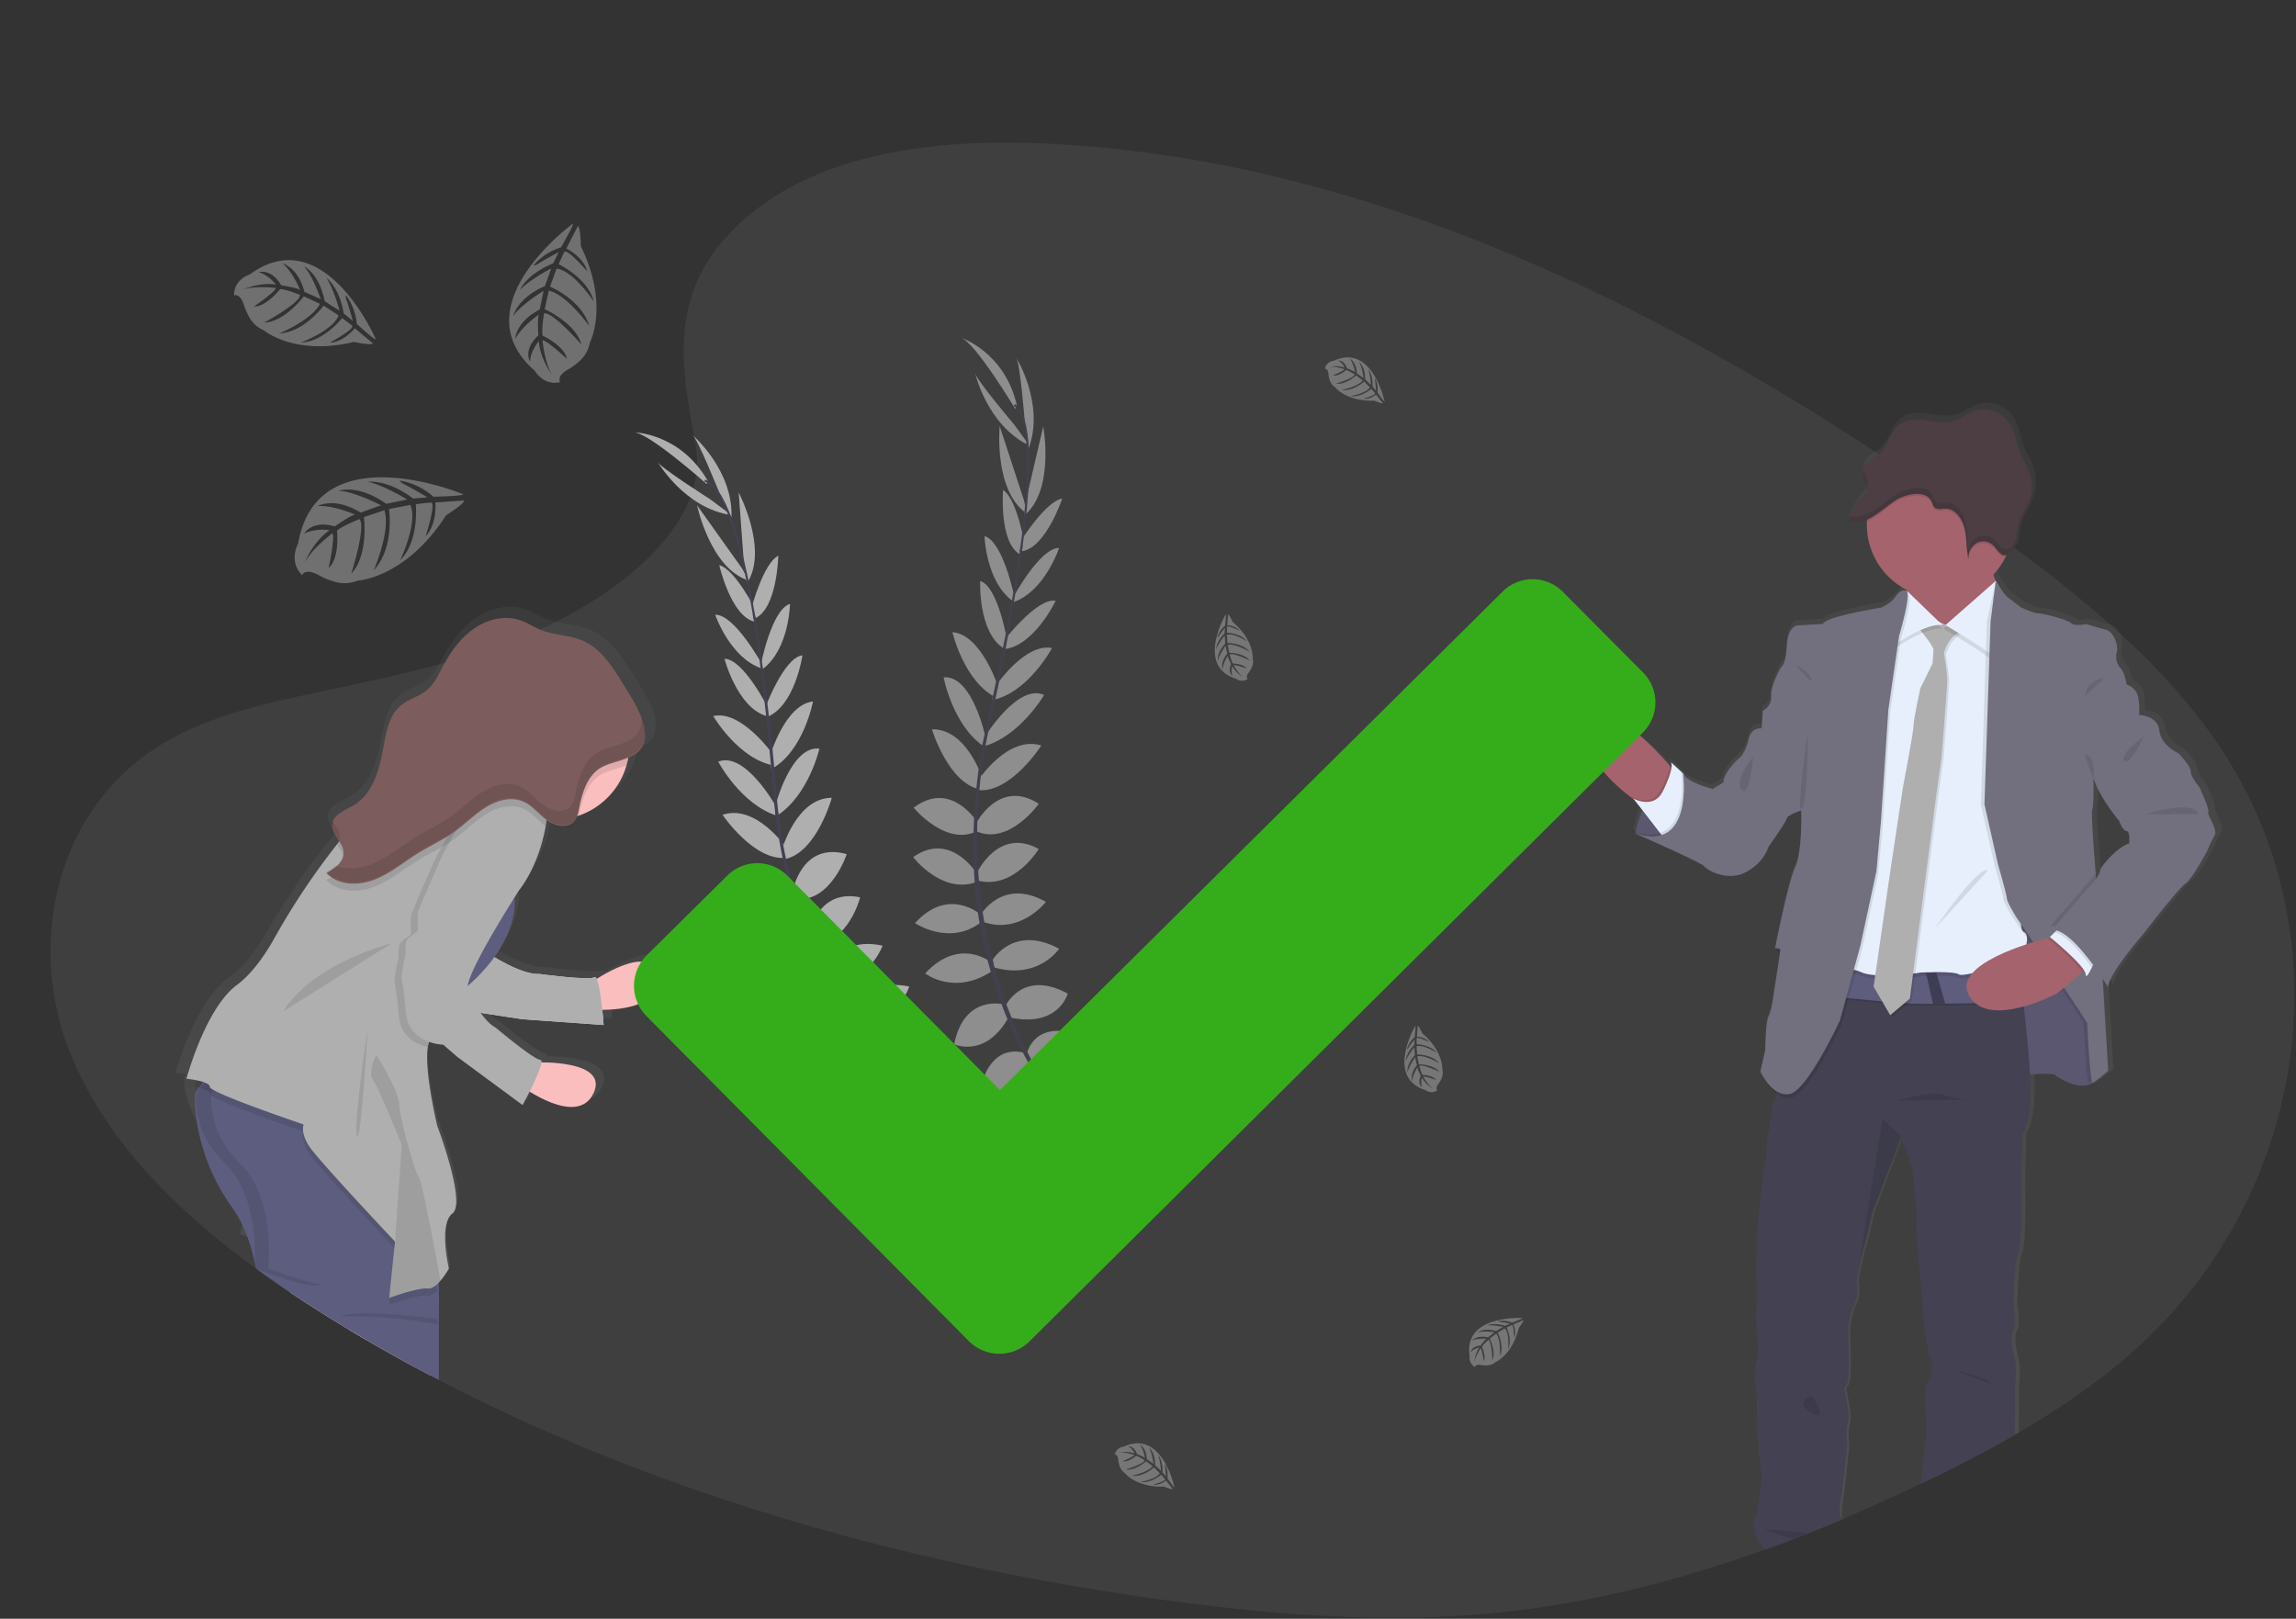<svg viewBox="0 0 668 471" xmlns="http://www.w3.org/2000/svg"><rect x="0" y="0" width="668" height="471" fill="#333333" stroke="none"/><defs><linearGradient x1="50.01%" y1="100.01%" x2="50.01%" y2="-.01%" id="a"><stop stop-color="gray" stop-opacity=".25" offset="0%"/><stop stop-color="gray" stop-opacity=".12" offset="54%"/><stop stop-color="gray" stop-opacity=".1" offset="100%"/></linearGradient><linearGradient x1="50%" y1="100.02%" x2="50%" y2="0%" id="b"><stop stop-color="gray" stop-opacity=".25" offset="0%"/><stop stop-color="gray" stop-opacity=".12" offset="54%"/><stop stop-color="gray" stop-opacity=".1" offset="100%"/></linearGradient></defs><g transform="translate(14 39)" fill="none"><path d="M606.07 354.7a164.43 164.43 0 01-6.25 5.22l-1.09.86a219.41 219.41 0 01-23.86 16.12l-1.55.9a395.25 395.25 0 01-27.9 14.62l-.09.06-.69.32a546.91 546.91 0 01-22.34 10.1l-.18.07a580.8 580.8 0 01-10.23 4.2 377.17 377.17 0 01-12.11 4.58l-.33.12-.57.2-.7.26a392.35 392.35 0 01-21.09 6.86l-.12.04a356.52 356.52 0 01-15 4.01l-.68.18a302.13 302.13 0 01-22.44 4.54l-1.73.28a288.9 288.9 0 01-16.68 2.12c-31.46 3.04-63.3.57-94.57-3.67-63.14-8.56-125.45-24.63-182.28-49.8a530.3 530.3 0 01-32.08-15.51 463.53 463.53 0 01-24.15-13.6 474.88 474.88 0 01-15.01-9.43l-1.33-.88-.5-.35-2.16-1.45c-26.7-18.18-50.5-40.21-61.75-67.79-13-31.81-4.68-72.15 27.51-90.96 11.07-6.48 23.93-10 36.93-12.9l1.32-.3 6.59-1.4c7.66-1.63 15.36-3.24 23-5.05 3.97-.93 7.9-1.92 11.82-2.98l1.6-.44a191.45 191.45 0 0027.61-9.73h.06a86.71 86.71 0 004.64-2.2c9.66-4.8 19.89-11.47 27.75-19.42a72.99 72.99 0 003.2-3.46c5.51-6.43 9.33-13.57 10.05-21.15.25-2.55.13-5.11-.34-7.63-.89-4.77-1.75-9.43-2.39-13.98-1.18-8.55-1.59-16.73.06-24.6 1.68-8.04 5.48-15.77 12.73-23.27a68.07 68.07 0 013.54-3.41 74.57 74.57 0 0119.67-12.43l2.67-1.14c19.93-8.07 43.87-9.75 66.24-8.64a361.27 361.27 0 0166.9 9.78 430.13 430.13 0 0151.13 15.8c43.39 16.33 84.34 39 122.6 64a648.23 648.23 0 015.9 3.87c3.05 2.04 6.08 4.08 9.08 6.13l2.03 1.38c1 .68 2 1.36 2.98 2.05l3.05 2.1.4.3 2.6 1.8c1.5 1.04 2.99 2.09 4.48 3.15l3.2 2.27 2 1.43 3.41 2.49.76.57c.16.11.32.22.47.35l.1.06a382.14 382.14 0 0126.7 21.26l1.09.96.11.1c.92.82 1.84 1.65 2.74 2.49 11.04 10.04 20.92 20.84 29 32.77 37.1 55.11 26.09 131.42-25.53 176.8z" fill="#AFAFAF" opacity=".1"/><path d="M630.39 196.05c.36-1-2.35-6.48-2.35-6.75 0-.28-2.84-3.33-2.84-5.04 0-1.72-3.71-5.4-3.71-5.4s-5-2.07-5.54-6.57-5.77-4.59-5.97-4.6c0 0 0-.4.03-1.03 0-1.4-.04-3.9-.67-5.26a5.34 5.34 0 00-3.08-2.62s-.57-3.5-1.63-4.58a5.17 5.17 0 01-1.26-4.87c.3-.95.04-2.72-.71-4.2-.57-1.17-1.5-2.18-2.65-2.46h-.1a80.3 80.3 0 01-5.51-1.6l-.74.13-.36-.12c-.63.11-1.26.2-1.9.24-.55.01-1.1-.17-1.54-.51-.9-1-8.24-2.88-9.6-2.88-1.36 0-5.26-1.8-5.26-1.8l-3.9-2.97c-1.08-.83-3.1-4.2-3.4-4.7l-.05-.07c-.28-.64-.52-1.3-.71-1.98l-.1-.39c.78-.83 1.5-1.72 2.15-2.66v-.03a18.7 18.7 0 001.19-1.94l.27-.53c.2 0 .38-.04.57-.1l.24-.09c.23-.1.44-.23.63-.39l.18-.16a4.44 4.44 0 001.3-2.32c0-.06.03-.14.05-.2l.08-.41.04-.23c0-.14.04-.27.07-.4.02-.14 0-.16 0-.24 0-.16.04-.34.06-.5.08-.65.15-1.28.28-1.9v-.04c.3-1.2.75-2.36 1.34-3.45.57-1.1 1.2-2.18 1.7-3.3a16.4 16.4 0 00.79-2.09c0-.1.05-.22.08-.33a7.98 7.98 0 00.25-1.17 13.95 13.95 0 00-.78-7.46c-.68-1.7-1.71-3.21-2.39-4.9-1.04-2.56-1.31-5.46-2.58-7.9-2.13-4.1-7.16-6.14-11.29-4.6-1.96.73-3.67 2.16-5.68 2.8-2.67.86-5.54.2-8.31-.18-2.77-.39-5.84-.41-8.07 1.4-2.56 2.08-3.26 6-5.68 8.28-.58.53-1.22 1-1.89 1.42-.49.34-.98.67-1.44 1.05a5.38 5.38 0 00-1.8 2.7c0 .08-.03.17-.04.26v.67c0 .15.04.3.07.45v.13c0 .04.07.25.12.37v.08c.04.14.1.27.16.4 0 .07.05.14.08.21l.08.17c.35.66.63 1.36.84 2.09.11.46.08.94-.08 1.38-.1.22-.21.43-.37.61-.2.25-.4.48-.63.7a18.82 18.82 0 00-4.39 7.4l.12.04.12.02c.22.07.45.12.68.15l.45.05a7.04 7.04 0 002.15-.22l.1-.03h.05c.51-.13 1-.3 1.49-.51l.35-.16v2.12a21.38 21.38 0 0011.85 17.9l.08.57.06.5-.25-.24c-.21-.1-.44-.14-.67-.14-.38 0-.75.1-1.08.28a4 4 0 00-1.42 1.38c-1.53 2.35-4.44 3.41-4.44 3.41s-16.47 2.6-17.12 4.77l-7.7.45s-2.72.36-2.99 6.03v.13c-.04.68-.1 1.28-.15 1.82v.08c-.48 3.78-1.56 4.18-1.56 4.18s-3.18 5.58-2.9 8.46v.07c.03.39.01.78-.08 1.16a5.11 5.11 0 01-2.37 3.06l-.36 5.12s-2.99-.45-3.8 3.06c-.82 3.51-2.28 5.11-2.28 5.11s-4.98 4.15-5.25 7.65l-3.09 1.9s-7.15-1.63-8.78-4.5l-.5-.48-.05-.07v.04c-1.07-1.01-3.34-3.13-3-2.64.22.45.27.96.16 1.45l-.54-.57-1.42-1.59s-2.04-1.9-4.91-4.19a87.94 87.94 0 00-2.07-1.6c-3.67-2.72-8.09-5.48-11.36-5.9-.07-.13-.35-1.16-.99-1.16-.27.02-.52.15-.7.35a9.46 9.46 0 00-.06 13.86l.74.7 2.3 2.15 7.79 7.27c.1.07.19.15.28.2l.46.58.36.46.62.79.9 1.13-.15.35c-.33.82-.62 1.61-.86 2.34v.08l-.16.52c0 .06-.04.12-.06.18l-.15.5-.08.29-.06.17c-.26.9-.41 1.6-.5 1.99l-.6-.19.57.26v.1l-.04.17c.18.09.37.17.57.25l.13.05 2.23.99c.45.2.93.4 1.46.65l1.43.63c5.81 2.59 13.97 6.3 14.55 7.05.9 1.18 6.88 4.6 12.32 1.7 5.44-2.88 6.6-7.29 6.6-7.29s5.27-7.28 5.45-8.36c.14-.83 2.57-1.77 3.7-2.16l.1-.03.45-.15v1.37c0 2.54-.03 8.05-.83 12.05v.04a13.1 13.1 0 01-.9 3c-2.08 4.42-5.97 23.95-5.97 23.95h.09c.22-.04.45-.05.68-.03l-.17.84-.06.29h.07a2.61 2.61 0 01.88-.01c0 .11-.03.25-.06.4v.15l-.04.27c-.47 3.25-1.84 11.7-1.84 11.7s-.57 4.69-1.45 6.3c-.38.7-.61 2.6-.76 4.55 0 .28-.04.57-.06.86-.15 2.41-.18 4.67-.18 4.67l-.04.15-1.33 6.05.07.17c.1.18.25.5.48.88l.06.15c.8 1.63 1.87 3.13 3.15 4.43.3.3.62.56.95.8 0 .08-.02.15-.03.2l-.06.33a9.2 9.2 0 01-.64 2.27 7.6 7.6 0 00-.65 2.48 11.4 11.4 0 00-.06 1.84l-.07.33a91.56 91.56 0 00-1.26 7.3c-.04.42-.04.85 0 1.27.04.71 0 1.42-.11 2.12 0 .2-.05.42-.07.63-.31 2-.82 4.1-.82 4.1l-1.63 15.65v.93c0 .11 0 .25-.03.4 0 .37-.06.81-.1 1.32 0 .18 0 .37-.03.57 0 .17 0 .35-.04.54v.3c0 .1 0 .3-.02.44-.03.16 0 .3 0 .44v.4c-.06.83-.11 1.74-.15 2.65v.88c0 .29 0 .57-.04.87v5.79c.01.6.06 1.2.13 1.8.07.45.11.91.14 1.39v3.53c-.15 1.96-.41 3.54-.45 3.8v.53c0 .14.03.32.05.52v.28c0 .1 0 .22.03.33.04.12 0 .11 0 .17 0 .2.04.42.06.64l.07.7.03.45c0 .21.05.44.06.66v.23c0 .15.04.3.05.46l.05.7c0 .15.03.31.05.46v.24l.07.92c0 .16 0 .3.03.46 0 .24.03.48.05.7.03.24 0 .53.04.77s.03.48.04.7a9.6 9.6 0 010 1.92c-.15.65-.63 2.46-.9 4.43 0 .17-.05.35-.07.53v.32l-.03.42c0 .34-.04.7-.04 1.03-.03.76.06 1.53.25 2.27a10.76 10.76 0 01.32 1.75c0 .18.04.37.05.57l.04.56c0 .4.04.81.05 1.23v.82a86.5 86.5 0 01-.1 5.35v.14s.56 10.09 1.17 13.32a13.79 13.79 0 01.2 1.8c.08 1.87-.04 3.74-.38 5.59 0 0-.64 6.92-.9 6.92-.13 0-.72 1.07-.82 2.69v.04c-.07 1.8.48 4.28 2.99 6.73l.27.26.33-.12a377.16 377.16 0 0012.11-4.58c3.44-1.36 6.85-2.76 10.22-4.2a.65.65 0 01-.32-.4c-.52-1.4.26-5.68.41-6.34.16-.66 1.64-14.68 1.64-14.68s-.57-4.4.18-6.29c.75-1.88-.91-9.18-.91-9.18s-.57-.9.45-1.98.64-10.71.64-10.71-.1-4.86-.1-6.13c0-1.26 1.1-5.85 2.09-7.38.99-1.54.37-6.3.37-6.3l.05-.37c0-.14.05-.3.08-.5l.09-.49a66.78 66.78 0 011.76-7.81 140.6 140.6 0 002.54-10.44l7.92-21.25.26-.66.1-.26s3.89 7.2 3.89 13.86c0 0 1 8 .73 10.17-.26 2.16.82 12.33.82 12.33s1.17 14.58 1.17 15.2c0 .63 1.45 11.85 2.36 13.56.9 1.7-.91 6.93-1.45 7.47-.54.54.18 13.77.18 13.77s-1.37 10.44-1.63 12.6l-.22 1.7a397.97 397.97 0 0027.9-14.62l.06-12.92s.63-6.03-.1-8.46c-.72-2.44-1.44-7.1-.44-8.37 1-1.26.09-7.1.09-7.1s0-12.34 1.36-15.4c1.35-3.05.9-22.4.9-22.4l.36-12.7s2.9-2.73 2.28-16.92v-.48c3.15-.2 6.72-.32 7.26.13.86.69 5.72 3.84 9.49 3.05a4.62 4.62 0 001.74-.72c.81-.36 4.54-3.5 4.54-3.5l-1.44-24.29-.16-2.7c.28.42.51.79.72 1.14.57.86.88 1.4.88 1.4 0-3.79 10.7-16.02 10.7-16.02s9.96-12.87 12.13-14.4c2.17-1.54 6.44-9.64 6.44-9.64a39.25 39.25 0 012.18-4.5c.96-1.63-2.32-5.96-1.95-6.94zm-31.9 17.27c-.2.9-.6 1.73-1.2 2.43l-.14-1.67v-.14c-.63-7.92-1.32-17.5-1-18.44.25-.75.34-2.74.37-4.65.04-2.17 0-4.25 0-4.25l.1-.14c1.83 5.68 7.5 12.3 7.5 12.3s1 2.89 2.18 2.98c1.18.09.72 3.78.72 3.78-.54.08-1.07.28-1.54.56-.56.33-1.1.69-1.6 1.09-2.6 1.98-5.33 5.23-5.39 6.15z" fill="url(#a)"/><path d="M461.76 203.47s3.3-17.33 13.92-17.42l7.78 15.98-5.23 3.55s-11.22.36-16.47-2.11z" fill="#65617D"/><path d="M483.43 202.01l-5.2 3.57s-7.92.25-13.58-1.13c-1-.23-1.96-.56-2.9-.98 0 0 0-.1.06-.28a39.44 39.44 0 013.1-8.81c1.57-3 3.75-5.94 6.75-7.4 1.1-.53 2.3-.85 3.54-.92h.47l.17.36 2.63 5.4 4.96 10.2z" fill="#000" opacity=".1"/><path d="M571.66 274s11.16-1.07 12.14-.27c.99.8 7.33 4.92 11.08 2.33 3.75-2.6 1.25-11.61 1.25-11.97l-.36-13.13-6.7-9.02-8.4-15.81-17.13-1.7.44 25.1-.09 12.86 7.77 11.61z" fill="#65617D"/><path d="M571.66 274s11.16-1.07 12.14-.27c.99.8 7.33 4.92 11.08 2.33 3.75-2.6 1.25-11.61 1.25-11.97l-.36-13.13-6.7-9.02-8.4-15.81-17.13-1.7.44 25.1-.09 12.86 7.77 11.61z" fill="#000" opacity=".1"/><path d="M473.43 185.58s-.88 10.9-7.7 11.07c0 0-1.92-1.14-4.5-3.1-5.97-4.46-15.43-13.04-12.82-21.02 3.75-11.43 21.97 9.66 21.97 9.66l1.4 1.57 1.65 1.82z" fill="#A5636D"/><path d="M473.43 185.58s-.88 10.9-7.7 11.07c0 0-1.92-1.14-4.5-3.1l-.58-.74c1.16.6 2.43.94 3.73 1 1.7.04 3.62-.57 4.85-3.06.71-1.4 1.34-2.85 1.88-4.32.32-.87.55-1.77.68-2.69l1.64 1.84z" fill="#000" opacity=".1"/><path d="M470.48 205.32l-1.53-1.97-5.1-6.62-2.66-3.38c1.15.6 2.42.95 3.71 1 1.7.04 3.63-.57 4.86-3.06.72-1.4 1.34-2.85 1.88-4.32.85-2.41.83-3.65.53-4.07-.3-.42 1.9 1.62 2.95 2.62l.04.04.5.46.18.37 2.58 5.17v.22c.24 1.64 1.11 12.06-7.94 13.54z" fill="#E7EFFD"/><path d="M522.32 402.89a2.6 2.6 0 00-.53-.35h-.05c-1.07-.45-.09-6 .1-6.7.17-.72 1.6-14.54 1.6-14.54s-.54-4.37.18-6.25-.9-9.1-.9-9.1-.53-.88.45-1.96c.98-1.07.63-10.63.63-10.63s-.09-4.82-.09-6.07c0-1.26 1.07-5.8 2.05-7.33.98-1.52.36-6.25.36-6.25l.05-.36.08-.5.09-.48c0-.11.04-.23.06-.36l.17-.93.12-.64a102.57 102.57 0 01.82-3.78l.14-.52c.13-.53.27-1.03.42-1.52 1.14-3.75 2.5-10.36 2.5-10.36l8.3-21.8.1-.27.27.51c.86 1.74 3.57 7.68 3.57 13.24 0 0 .99 7.96.71 10.1-.27 2.13.81 12.23.81 12.23s1.14 14.47 1.14 15.1c0 .62 1.43 11.79 2.32 13.48.9 1.7-.9 6.88-1.43 7.39-.54.5.18 13.67.18 13.67l-1.61 12.5-.3 2.42.7-.33.1-.05a396.59 396.59 0 0026.75-13.98l.08-13.7s.62-5.98-.09-8.4c-.71-2.4-1.43-7.05-.45-8.3.97-1.26.1-7.05.1-7.05s0-12.24 1.33-15.28c1.33-3.03.9-22.24.9-22.24l.35-12.59s2.91-2.78 2.22-17.28c-.07-1.54-.18-3.22-.34-5.05a953.06 953.06 0 00-1.57-15.8l-.15-1.4c-.1-.98-.2-1.91-.31-2.8l-.1-.77-.4-3.52-.15-1.23c-.08-.57-.15-1.14-.2-1.66 0-.13-.04-.25-.06-.38 0-.23-.05-.44-.08-.65l-.47-3.59h-.08l-8.98.08-19.6.19h-.58l-10.22.1h-.63l-4.9.05h-.84l-10.22.1h-.62l-4.2 17.3-8.57 19.65s-.13 2.16-.43 4.26v.12c0 .08 0 .14-.04.2-.03.07-.03.22-.05.33-.12.95-.36 1.88-.72 2.77a6.94 6.94 0 00-.57 1.96 11.5 11.5 0 00-.13 2.18v.12s-.68 3.1-1.08 5.73c-.07.5-.14 1-.18 1.45-.08.55-.1 1.1-.08 1.67a9.7 9.7 0 01-.06 1.7c0 .2-.05.41-.08.62-.27 2.1-.84 4.44-.84 4.44l-1.61 15.54v.7c0 .12 0 .26-.03.4 0 .38-.06.82-.1 1.33l-.03.56c0 .18 0 .36-.04.54v.3c0 .1 0 .3-.03.45-.03.15 0 .29 0 .43v.4l-.14 2.66v.87c0 .3 0 .57-.04.88v5.83c0 .63.05 1.27.14 1.9.05.41.1.85.13 1.29v3.53c-.14 1.96-.41 3.54-.45 3.8v.53c0 .14.03.32.05.52v.28c0 .1 0 .22.03.33.04.12 0 .11 0 .17 0 .2.04.42.06.64l.07.7.03.45c0 .21.05.44.07.66v.23c0 .15.03.3.04.46l.05.7c0 .15.04.31.05.46v.24l.07.92c0 .16 0 .3.03.46 0 .24.03.48.06.7.02.24 0 .53.04.77s.03.48.03.7c.06.61.06 1.24 0 1.86a43.54 43.54 0 00-.89 4.49c0 .17-.05.35-.06.53-.02.18 0 .2 0 .32l-.04.42c0 .34-.04.7-.04 1.03-.01.72.07 1.44.26 2.14a17.65 17.65 0 01.4 3.02c.03.39.04.8.06 1.22v.83c.03 2.7-.12 5.27-.12 5.27v.12c.06 1.13.57 10.1 1.14 13.1a13.64 13.64 0 01.23 2.11c.04 1.75-.1 3.5-.4 5.22 0 0-.84 6.94-1.1 6.94-.14 0-.82 1.26-.8 3.1v.05c0 1.74.66 3.98 2.94 6.25l.64.64c2.65-.95 5.29-1.94 7.92-2.94 1.4-.54 2.8-1.08 4.19-1.64 3.44-1.36 6.84-2.76 10.22-4.2l.2-.12z" fill="#434152"/><path d="M569.16 134.49l-13.22 14.11s-16.96-6.81-15.18-9.09c.7-.9.57-3.73.19-6.86a121.35 121.35 0 00-1.97-10.65s29.65-4.82 27.14.19c-.9 1.82-.75 3.97-.19 5.93a22.49 22.49 0 003.23 6.37z" fill="#A5636D"/><path d="M566.12 122.16c-.9 1.83-1.35 2-.78 3.98-3.87 4.16-8.8 8.71-14.93 8.71-3.28 0-6.52-.75-9.46-2.22-.63-4.94-1.97-10.64-1.97-10.64s29.65-4.83 27.14.17z" fill="#000" opacity=".1"/><path d="M571.66 113.05a21.26 21.26 0 11-42.5 0v-.3a21.26 21.26 0 0142.5.3z" fill="#A5636D"/><path d="M574.74 253.3c-2.84 0-12.2.1-22.67.26h-.13l-3.46.06h-.1c-12.43.2-24.67-2.23-29.58-1.77-10.45.98 3.75-9.66 3.75-9.66a87.46 87.46 0 0023.8 2.41l3-.16c9.5-.53 19.04-1.43 24.02-2.93.35 2.78.86 6.8 1.37 11.78z" fill="#000" opacity=".1"/><path d="M574.74 252.76c-2.84 0-12.2.1-22.67.27h-.13l-3.46.05h-.1c-12.43.2-24.67-2.22-29.58-1.76-10.45.97 3.75-9.66 3.75-9.66a87.32 87.32 0 0023.8 2.4l3-.15c9.5-.54 19.04-1.43 24.02-2.93.35 2.77.86 6.8 1.37 11.78z" fill="#5F5D7E"/><path d="M544.69 140.4l-16.43 7.68-12.68 98.05s7.5-3.4 11.79-1.25c4.29 2.16 17.5.19 17.5.19s9.66-.57 11.07.53c1.42 1.1 18.22-4.47 18.22-4.47s3.04-6.79.71-7.85c-2.32-1.07.72-11.63.72-11.63l-1.43-70.74-2.84-9.1-7.68-4.64-7.85 6.25-3.75.54-7.35-3.56z" fill="#000" opacity=".1"/><path d="M544.69 139.31l-16.43 7.68-12.68 98.08s7.5-3.41 11.79-1.25c4.29 2.15 17.5.17 17.5.17s9.66-.53 11.07.54c1.42 1.06 18.22-4.47 18.22-4.47s3.04-6.78.71-7.86c-2.32-1.07.72-11.61.72-11.61l-1.43-70.74-2.84-9.1-7.68-4.64-7.85 6.25-3.75.53-7.35-3.58z" fill="#E7EFFD"/><path d="M544.42 143.87s4.74 5.62 4.65 6.79c-.1 1.16-.27 3.92-.27 3.92l-3.54 7.24s-1.97 9.02-1.97 10.9c0 1.87-3.12 18.13-3.12 18.13l-3.75 25-4.74 32.78 4.82 8.3 5.72-4.82 7.58-58.4 1.6-11.53s1.71-20.72 1.71-22.86c0-2.14-.98-7.77-.98-7.77s1.16-5.36 5.99-6.61c4.82-1.25-.36-.27-.36-.27l-2.77-2.24-2.41.99s-6.73-2.05-8.16.45z" fill="#000" opacity=".1"/><path d="M543.89 143.33s4.73 5.63 4.64 6.79l-.27 3.93-3.57 7.24s-1.97 9.01-1.97 10.89c0 1.87-3.12 18.13-3.12 18.13l-3.76 25-4.73 32.78 4.83 8.3 5.71-4.82 7.58-58.4 1.61-11.52s1.7-20.72 1.7-22.87c0-2.15-.98-7.77-.98-7.77s1.14-5.36 5.98-6.61c4.85-1.25-.35-.27-.35-.27l-2.77-2.23-2.4.98s-6.7-2.05-8.13.45z" fill="#AFAFAF"/><path d="M540.76 133.95s-.71.54-.89 4.11c-.17 3.57-2.68 11.61-2.68 11.61s9.29-6.43 13.93-5.71l-10.36-10z" fill="#000" opacity=".1"/><path d="M540.76 132.88s-.71.54-.89 4.1c-.17 3.57-2.68 11.62-2.68 11.62s9.29-6.43 13.93-5.72l-10.36-10z" fill="#E7EFFD"/><path d="M566.13 131.1l-14.62 12.86s12.32 7.32 13.93 9.09c1.6 1.76 3.21-17.5 3.21-17.5l-2.52-4.46z" fill="#000" opacity=".1"/><path d="M566.66 130.02l-14.64 12.86s12.32 7.33 13.92 9.1c1.61 1.76 3.22-17.52 3.22-17.52l-2.5-4.44z" fill="#E7EFFD"/><path d="M541.28 133.95s-1.6-.8-3.12 1.52c-1.52 2.32-4.38 3.4-4.38 3.4s-16.25 2.6-16.88 4.74l-7.59.44s-2.68.33-2.93 6c-.25 5.7-1.7 6.17-1.7 6.17s-3.13 5.54-2.84 8.4c.29 2.85-2.42 4.28-2.42 4.28l11.19 29s.36 11.97-1.7 16.35C506.83 218.62 503 238 503 238s1.6-.36 1.51.72a754.5 754.5 0 01-1.96 12.77s-.54 4.64-1.43 6.25c-.89 1.6-.98 10-.98 10l-1.47 6.08s3.4 7.59 8.58 6.51c5.16-1.07 14.55-21.34 14.55-21.34l5.98-21.88 4.65-21.62 1.34-14.65 2.14-32.42 3.12-21.44s3.5-11.52 2.24-13.04z" fill="#000" opacity=".1"/><path d="M540.76 132.88s-1.6-.8-3.12 1.52c-1.52 2.32-4.38 3.41-4.38 3.41s-16.25 2.59-16.88 4.73l-7.58.45s-2.69.36-2.95 5.98c-.27 5.63-1.7 6.17-1.7 6.17s-3.13 5.54-2.85 8.4c.29 2.85-2.4 4.28-2.4 4.28l11.14 29.01s.36 11.97-1.7 16.35c-2.07 4.37-5.9 23.76-5.9 23.76s1.61-.36 1.52.71a754.5 754.5 0 01-1.96 12.77s-.54 4.65-1.43 6.25c-.9 1.61-.98 10-.98 10l-1.42 6.11s3.4 7.6 8.57 6.52c5.16-1.07 14.56-21.35 14.56-21.35l5.98-21.88 4.65-21.59 1.33-14.64 2.15-32.42 3.12-21.44s3.48-11.58 2.23-13.1z" fill="#72707F"/><path d="M483.43 202.01l-5.2 3.57s-7.92.25-13.58-1.13l-2.88-1.28-.57-.26.6.2c2.98.88 5.32.86 7.14.25 7.34-2.47 6.52-14.58 6.25-17.31 0-.28-.04-.45-.06-.52v-.04l.05.07a3.25 3.25 0 00.66.82l2.59 5.18v.21l5 10.24z" fill="#000" opacity=".1"/><path d="M501.38 167.1l-2.5.72-.35 5.11s-2.95-.44-3.75 3.04c-.8 3.49-2.24 5.12-2.24 5.12s-4.9 4.1-5.18 7.59l-3.04 1.87s-7.05-1.6-8.66-4.46c0 0 3.22 23.04-13.93 17.42 0 0 19.2 8.4 20.1 9.55.89 1.16 6.78 4.55 12.14 1.7 5.36-2.83 6.52-7.32 6.52-7.32s5.18-7.23 5.36-8.3c.17-1.08 4.2-2.33 4.2-2.33l7.67-18.57-16.34-11.14z" fill="#72707F"/><path d="M564.07 141.8l2.59-11.78s1.14 3.84 2.32 4.73c1.2.9 3.84 2.95 3.84 2.95s3.84 1.8 5.18 1.8c1.33 0 8.58 1.87 9.47 2.83.89.97 4.46.27 4.46.27s2.95.98 5.54 1.6c2.59.63 3.84 4.92 3.3 6.61a5.17 5.17 0 001.25 4.83c1.07 1.07 1.6 4.54 1.6 4.54a5.24 5.24 0 013.05 2.6c.89 1.96.62 6.24.62 6.24L594 187.77s.17 7.24-.36 8.84c-.53 1.61 1.87 28.95 1.87 28.95l2.77 46.98s-3.66 3.12-4.46 3.48c-.81.36-1.61-16.61-1.61-17.24 0-.62-20.63-30.9-20.63-30.9s-2.77-4.47-2.77-5.46c0-.98-2.59-10-2.59-10l-3.91-17.37 1.77-53.24z" fill="#000" opacity=".1"/><path d="M608.4 168.03c0 .61-.04 1.02-.04 1.02l-13.3 18.75s.19 7.24-.34 8.85c-.32.93.36 10.54 1 18.43.44 5.69.87 10.5.87 10.5l1.17 19.93 1.59 27.06s-3.66 3.13-4.46 3.48c-.8.36-1.6-16.61-1.6-17.24 0-.63-20.65-30.91-20.65-30.91s-2.76-4.48-2.76-5.46c0-.98-2.6-10-2.6-10l-3.92-17.42 1.78-53.23 1.52-11.8s2.23 3.85 3.4 4.74c1.18.89 3.84 2.95 3.84 2.95s3.84 1.79 5.18 1.79c1.34 0 8.57 1.87 9.47 2.84.9.97 4.47.27 4.47.27s2.94.98 5.53 1.6c2.59.63 3.84 4.92 3.3 6.61a5.15 5.15 0 001.25 4.83c1.07 1.06 1.61 4.54 1.61 4.54a5.25 5.25 0 013.04 2.6c.6 1.4.67 3.88.65 5.27z" fill="#72707F"/><path d="M511.9 407.17c-1.4.56-2.8 1.1-4.19 1.63a147.54 147.54 0 01-8.47-2.78c4.24.15 8.46.53 12.66 1.15zm42.26-47.69s10.63 2.5 11.25 4.2l-11.25-4.2zm-40.99 7.68s-5.54 1.61-.18 4.83c5.37 3.21.18-4.83.18-4.83zm24.55-85.86c.63 0 10.37-3.21 13.76-1.78 3.39 1.43 7.6 1.42 7.6 1.42l-21.36.36zm1.28 10.23l-.09.89-8.33 21.78s-1.34 6.6-2.5 10.36a67.92 67.92 0 00-1.74 7.75l7.39-45.71 5.28 4.93z" fill="#000" opacity=".1"/><path d="M551.94 253.03l-3.46.05h-.1l-2.03-9 3-.16 2.6 9.1z" fill="#3F3D56"/><path d="M594.07 242.1l-2.22 1.84-7.4 6.11s-20.09 10.73-25.62.54c-4.88-8.97 17.9-15.38 23.38-16.77.75-.2 1.17-.29 1.17-.29l10.7 8.57z" fill="#A5636D"/><path d="M508.26 154.31s3.93 1.8 4.82 4.3c.89 2.5-4.82-4.3-4.82-4.3zm-12.15 26.8s-5.71 6.97-3.4 9.66c2.3 2.7 3.4-9.66 3.4-9.66zm102.16-22.86s-5.36.53-5.54 5.18l5.54-5.18zm-49.65 73.24c.57-.54 12.86-18.75 15.72-17.15l-15.72 17.15zm23.04-118.44c0 3.5-.86 6.95-2.51 10.03h-.16c-1.35-.28-2.05-1.85-3.07-2.84a4.19 4.19 0 00-4.83-.67 4.9 4.9 0 00-2.37 4.58c-.68-2.84-.46-5.9-1.13-8.77-.67-2.86-2.67-5.76-5.4-5.81-1.18 0-2.56.43-3.41-.45-.52-.54-.62-1.38-1-2.02-1.97-3.17-7.92-1.57-10.35.06-2.43 1.62-5.25 4.21-8.28 5.6a21.26 21.26 0 0142.5.31l.01-.02z" fill="#000" opacity=".1"/><path d="M547.78 106.54c.39.65.49 1.49 1 2.02.86.88 2.23.43 3.41.45 2.74.05 4.74 2.95 5.4 5.81.67 2.87.45 5.91 1.14 8.77a4.9 4.9 0 012.37-4.58 4.17 4.17 0 014.82.68c1.02.97 1.7 2.54 3.07 2.84 1.38.3 2.65-1.02 3.14-2.44.49-1.42.45-2.97.77-4.44.6-2.8 2.42-5.08 3.4-7.73a13.98 13.98 0 00-.09-9.97c-.67-1.7-1.66-3.19-2.34-4.87-1.02-2.54-1.3-5.41-2.55-7.84-2.1-4.06-7.05-6.09-11.12-4.54-1.94.73-3.63 2.15-5.6 2.78-2.63.84-5.46.2-8.19-.17-2.73-.38-5.75-.42-7.95 1.38-2.53 2.07-3.22 5.95-5.6 8.22-1 .96-2.24 1.57-3.29 2.45-1.05.88-1.96 2.19-1.84 3.62.16 1.85 1.97 3.54 1.3 5.25-.24.5-.57.94-.99 1.3a18.75 18.75 0 00-4.32 7.36c4.78 1.5 9.95-3.78 13.7-6.25 2.45-1.66 8.4-3.27 10.36-.1z" fill="#4C3E42"/><path d="M594.07 242.1l-2.22 1.84c-1.96-3.27-10-9.8-10-9.8l.34-.33c.74-.19 1.17-.28 1.17-.28l10.71 8.57z" fill="#000" opacity=".1"/><path d="M596.22 238.81s-.8 1.99-1.62 3.71c-.83 1.72-1.7 3.28-1.78 2.01-.09-2.5-10.44-10.9-10.44-10.9l1.4-1.36 1.63-1.59 10.81 8.13z" fill="#E7EFFD"/><path d="M596.58 225.59l1.17 19.93c-2.77-4.31-10.4-15.37-15.29-15.02l11.88-13.63c.5-.55.95-1.14 1.36-1.75.45 5.67.88 10.47.88 10.47z" fill="#000" opacity=".1"/><path d="M596.22 238.81s-.8 1.99-1.62 3.71c-3.12-4.27-7.39-9.31-10.8-10.25l1.63-1.59 10.79 8.13z" fill="#000" opacity=".1"/><path d="M605.15 166.54l3.21 2.5s5.36.09 5.9 4.54c.53 4.45 5.44 6.52 5.44 6.52s3.67 3.66 3.67 5.36c0 1.7 2.76 4.73 2.76 5 0 .27 2.68 5.72 2.33 6.7-.36.98 2.84 5.27 1.87 6.88a39.43 39.43 0 00-2.14 4.47s-4.2 8.03-6.35 9.55c-2.14 1.52-11.96 14.3-11.96 14.3s-10.54 12.14-10.54 15.9c0 0-10.27-17.15-16.34-16.7l11.88-13.67s2.05-2.23 2.14-3.57c.1-1.34 5.72-7.5 8.4-7.78 0 0 .44-3.66-.72-3.74-1.16-.09-2.14-2.95-2.14-2.95s-7.86-9.3-7.95-15.19c-.1-5.9 10.54-18.12 10.54-18.12z" fill="#72707F"/><path d="M609.88 175.06s-7.5 5.53-5.9 7.32c1.61 1.8 5.9-7.32 5.9-7.32zm.36 22.84s13.93-4.46 15.34 0h-15.34zm-98.28-23.93s0 20.36-1.74 22.37c-1.74 2.01 1.74-22.37 1.74-22.37zm80.51 6.56l2.59 7.28s1.02-7.14-2.6-7.28zm-63.12-78.07c.66-1.68-1.05-3.32-1.28-5.11a3.4 3.4 0 00-.29 1.6c.12 1.37 1.14 2.63 1.38 3.88.08-.11.14-.24.2-.37zm29.61 19.24c-.64-2.84-.45-5.8-1.1-8.62-.65-2.8-2.66-5.77-5.4-5.81-1.18 0-2.56.43-3.4-.45-.53-.54-.63-1.38-1.01-2.03-1.96-3.16-7.91-1.56-10.35.07-3.65 2.42-8.67 7.5-13.35 6.35-.22.54-.43 1.09-.61 1.65 4.78 1.5 9.95-3.78 13.7-6.25 2.43-1.62 8.38-3.22 10.34-.05.39.64.49 1.48 1 2.02.86.88 2.23.42 3.41.45 2.74.04 4.74 2.95 5.4 5.8.67 2.87.45 5.92 1.14 8.78-.05-.65.03-1.3.23-1.91zm13.44-3.36c-.5 1.43-1.77 2.73-3.14 2.44-1.38-.3-2.05-1.86-3.08-2.84a4.2 4.2 0 00-4.82-.67 4.86 4.86 0 00-2.37 4.32 4.66 4.66 0 012.1-2.59 4.17 4.17 0 014.82.68c1.03.98 1.7 2.55 3.08 2.84 1.37.3 2.65-1.01 3.13-2.43.26-.84.42-1.7.5-2.57-.07.28-.14.55-.23.82zm4.19-12.16c-1 2.65-2.84 4.93-3.4 7.72-.13.56-.2 1.13-.27 1.7.6-2.77 2.42-5.05 3.4-7.7.46-1.18.73-2.43.83-3.7-.13.68-.32 1.34-.56 1.98z" fill="#000" opacity=".1"/><circle fill="#E6E8EC" cx="447.54" cy="170.63" r="1"/><path d="M269.03 295.3s6.24-4.49 12.74-1.7c0 0-1.82 3.84-9.89 3.8l-2.85-2.1zm-.78.26s-1.67 7.51 3.4 12.39c0 0 2.85-3.18-.38-10.59l-3.02-1.8zm-8.28-6.84s.23-6.35 14.6-4.8c0 0 .22 4.09-4.72 6.21-4.94 2.13-7.3.59-9.88-1.41zm-.89-.03s-5.96 2.17-.06 15.37c0 0 3.97-1.05 4.45-6.4.48-5.36-1.7-7.1-4.39-8.97zm-8.42-8.65s-1.22-10.38 13.42-9.87c0 0 1.4 9.38-10.75 12.27l-2.67-2.4zm-10.1-11.38s1.55-11.88 16.28-8.92c0 0 .44 10.22-13.8 11.64l-2.48-2.72zm-7.52-11.89s2.9-11.65 17.5-8.73c0 0-3.04 10.46-16.47 10.8l-1.03-2.07zm-7.15-11.61s2.84-12.06 16.9-9c0 0-4.22 11.5-15.9 11l-1-2zm-4.76-11.11s1.96-14.68 15.12-11.96c0 0-3.27 13.42-14.06 14.04l-1.06-2.08zm-4.56-13.47s2.46-14.82 15.78-11.05c0 0-4.63 14.1-14.77 13.07l-1.01-2.02zm-3-12.57s4.24-14.9 14.44-14.88c0 0-4.31 15.72-13.47 17.8l-.97-2.92zm-2.06-12.32s4.55-17.9 12.89-16.86c0 0-3.1 13.67-12.5 19.6l-.39-2.74zm-1.47-14.75s4.33-14.94 12.5-15.84c0 0-2.78 14.65-12.16 19.67l-.34-3.83zm-1.52-13.72s5.54-15 10.94-15.54c0 0-2.1 14.65-10.3 17.95l-.64-2.4zm-1.17-12.78s3.15-16.19 8.5-17.72c0 0-.24 13.15-7.9 18.9l-.6-1.18zm-2.67-16.69s3.46-12.93 7.76-15.05c0 0-.3 15.1-6.62 18.14l-1.14-3.09zm-2.11-10.95l-1.66-22.51s8.81 16.7 2.4 26.45l-.74-3.94zm-7.17-22.16s-6.51-16.23-7.95-17.1c0 0 11.92 10.23 11.36 24.02l-3.41-6.92zm54.85 175.34s-10.4-.96-9.54 13.67c0 0 9.42 1.14 12.01-11.06l-2.47-2.61zm-10.2-11.7s-11.97.42-10.42 15.34c0 0 10.11 1.41 12.9-12.62l-2.48-2.72zm-7.09-10.53s-11.06-4.68-17.5 8.73c0 0 10.2 3.86 18.54-6.65l-1.04-2.08zm-7.31-12.47s-11.33-5-17.37 8.1c0 0 11.74 3.54 18.36-6.1l-.99-2z" fill="#AFAFAF"/><path d="M221.29 234.36s-11.1-9.82-19.24.85c0 0 11.26 8 19.82 1.4l-.58-2.25zm-4.13-14.16s-11.17-10.04-19.22 1.22c0 0 12.41 8.12 19.69.97l-.47-2.18zm-2.49-12.66s-8.8-12.74-18.45-9.45c0 0 9.13 13.5 18.47 12.5l-.02-3.05zm-2.92-11.94s-9-16.14-16.78-12.98c0 0 6.5 12.41 17.1 15.73l-.32-2.75zm-1.17-15.52s-9.09-12.62-17.07-10.73c0 0 7.52 12.86 18.05 14.45l-.98-3.72zm-1.16-13.18s-7.21-14.27-12.64-14.2c0 0 3.76 14.3 12.28 16.65l.36-2.45zm-1.81-12.79s-7.95-14.43-13.53-14.24c0 0 4.27 12.43 13.33 15.55l.2-1.31zm-1.71-15.51s-6-11.96-10.64-13.16c0 0 3.34 14.73 10.16 16.42l.48-3.25z" fill="#AFAFAF"/><path d="M201.9 126.4l-13.1-18.38s3.88 18.47 15.04 21.9l-1.94-3.52zm-9.28-20.13s-14.77-9.38-15.34-10.96c0 0 7.88 13.63 21.53 15.56l-6.19-4.6zm-1.03-4.44s-17.12-15.24-21.34-15.06c0 0 13.63.1 21.7 14.2l-.36.86z" fill="#AFAFAF"/><path d="M205.83 140.97l-.6.1c-4.03-24.17-9.09-38.36-14.29-39.94l.18-.57c5.5 1.66 10.58 15.64 14.71 40.4z" fill="#444053"/><path d="M212.61 198.89l-.9.11c-.28-2.27-.51-4.58-.7-6.89-1.64-20.07-3.69-38.49-5.98-52.27l.5-.67a679.17 679.17 0 016.4 52.84c.17 2.33.41 4.64.68 6.88z" fill="#444053"/><path d="M286.43 306.22c-.17-.07-16.44-6.6-33.7-23.01a132.02 132.02 0 01-25.25-33.03c-8.28-15.34-13.7-34.38-15.98-53l.97.42c5.1 41.77 25.3 69.69 41.06 84.69 17.1 16.26 33.18 22.72 33.34 22.8l-.44 1.13z" fill="#444053"/><g opacity=".7"><path d="M297.74 287.68s7.3-2.41 12.67 2.16c0 0-2.88 3.14-10.57.68l-2.1-2.84zm-.82.02s-3.83 6.68-.42 12.85c0 0 3.65-2.2 2.78-10.23l-2.36-2.63zm-5.88-9s2.12-5.99 15.34-.23c0 0-1 3.98-6.35 4.55-5.35.57-7.11-1.64-8.99-4.31zm-.83-.24s-6.34.3-4.63 14.65c0 0 4.08.19 6.15-4.78 2.07-4.96.5-7.33-1.52-9.87zm-5.48-10.79s1.93-10.28 15.76-5.43c0 0-1.46 9.37-13.92 8.52l-1.84-3.1zm-6.25-13.89s5.01-10.88 18.17-3.67c0 0-2.6 9.86-16.62 7l-1.55-3.33zm-3.64-13.58s6.24-10.26 19.3-3.14c0 0-6.01 9.1-18.93 5.43l-.37-2.3zm-3.37-13.22s6.28-10.67 18.83-3.57c0 0-7.46 9.73-18.47 5.77l-.36-2.2zm-1.23-12.03s6.24-13.43 17.97-6.92c0 0-7.12 11.84-17.61 9.22l-.36-2.3zm-.36-14.21s6.76-13.42 18.35-5.85c0 0-8.62 12.08-18 8.05l-.35-2.2zm.88-12.9s8.48-12.96 18.21-9.92c0 0-8.8 13.73-18.17 12.99l-.04-3.07zm1.7-12.37s9.65-15.75 17.31-12.26c0 0-7.03 12.13-17.75 15l.44-2.74zm2.98-14.52s8.58-12.97 16.64-11.4c0 0-7 13.15-17.47 15.16l.83-3.76zm2.63-13.55s9.75-12.67 15.06-11.58c0 0-6.35 13.35-15.17 14.07l.1-2.48zm2.68-12.55s7.82-14.52 13.38-14.4c0 0-4.13 12.5-13.16 15.7l-.22-1.3zm2.42-16.73s7.14-11.31 11.88-12.06c0 0-4.77 14.34-11.72 15.34l-.16-3.28zm1.23-11.08l5.12-21.98s3.45 18.56-5.57 25.98l.46-4zm-.25-23.29s-1.38-17.44-2.51-18.7c0 0 8.36 13.34 3.69 26.31l-1.18-7.61zm.22 183.72s-9.66-4.01-13.17 10.23c0 0 8.64 3.92 14.77-6.98l-1.6-3.25zm-6.27-14.21s-11.54-3.15-14.5 11.57c0 0 9.23 4.36 16.06-8.21l-1.55-3.36zm-3.63-12.16s-9.16-7.76-19.31 3.13c0 0 8.58 6.72 19.68-.83l-.37-2.3zm-3.27-14.08s-9.33-8.14-18.99 2.58c0 0 10.15 6.88 19.35-.37l-.36-2.2zm-.91-11.72s-7.68-12.68-18.62-4.91c0 0 8.36 10.98 18.5 7.23l.12-2.32z" fill="#AFAFAF"/><path d="M270.56 200.56s-7.68-12.92-18.75-4.55c0 0 9.44 11.45 18.52 6.78l.23-2.23zm1.37-12.84s-4.6-14.78-14.8-14.52c0 0 4.71 15.61 13.92 17.46l.88-2.94zm.78-12.27s-3.79-18.08-12.17-17.38c0 0 2.53 13.79 11.66 20.1l.51-2.72zm3.5-15.16s-4.92-14.78-13.11-15.34c0 0 3.36 14.52 12.93 19.16l.18-3.82zm2.81-12.93s-2.64-15.77-7.84-17.31c0 0-.67 14.77 6.77 19.55l1.07-2.24zm2.1-12.75s-3.3-16.15-8.68-17.61c0 0 .38 13.14 8.11 18.81l.57-1.2zm2.96-15.31s-2.18-13.2-6.25-15.74c0 0-1.2 15.06 4.81 18.7l1.44-2.96z" fill="#AFAFAF"/><path d="M283.88 106.46L276.85 85s-1.8 18.8 7.84 25.4l-.8-3.95zm-2.86-21.98s-11.31-13.35-11.36-15.04c0 0 3.46 15.34 15.9 21.26l-4.54-6.22zm.33-4.54s-11.81-19.66-15.9-20.74c0 0 12.99 4.16 16.46 20.02l-.56.72z" fill="#AFAFAF"/><path d="M283.3 121.54l-.6-.09c3.34-24.27 2.72-39.33-1.76-42.38l.35-.5c4.74 3.23 5.44 18.08 2.02 42.97z" fill="#444053"/><path d="M272.56 178.85l-.9-.16c.41-2.25.87-4.55 1.38-6.79 4.4-19.65 7.95-37.84 9.83-51.7l.68-.49a656.7 656.7 0 01-9.62 52.37c-.5 2.27-.97 4.54-1.37 6.77z" fill="#444053"/><path d="M311.1 303.28c-.13-.1-13.73-11.19-25.32-31.99a131.88 131.88 0 01-14.31-39.04c-3.34-17.11-2.84-36.93.5-55.35l.8.67c-7.52 41.41 3.41 74.07 14.02 93.08 11.48 20.61 24.92 31.58 25.05 31.69l-.74.94z" fill="#444053"/></g><path d="M175.36 250.95c-1.34.55-2.73.96-4.14 1.23-2.48.47-5 .7-7.52.72.08.66.13 1.28.19 1.84.14 1.55.21 2.6.21 2.6l-2.66-.17-21.97-1.5-12.85-1.9c.62.83 1.3 1.62 2.02 2.36.75.8 1.61 1.47 2.56 2 0 0 11.6 9.39 13.6 9.47.29 0 .38.29.33.74 4.88 0 20.05.7 15.85 9.16a6.73 6.73 0 01-3.45 3.35c-4.87 2.07-12.22-1.64-16-3.92l-1.03 1.96c-.64 1.21-1.1 2.02-1.1 2.02l-.37-.28-19.5-13.88-4.27-3.63a14.9 14.9 0 01-3.7-.64l-.57-.18-.06.15c-.15.44-.27.9-.34 1.36v.2a14.7 14.7 0 00-.16 1.6l-.03 1.14c-.04 7.74 3.07 20.18 3.07 20.18s8.03 20.5 5.18 25.23c-.15.24-.34.45-.57.62-1 .73-1.6 2.02-1.92 3.56-1.06 5.02.8 12.69.8 12.69l-.46.72a21.97 21.97 0 01-2.48 3.25c-.36.37-.74.72-1.14 1.03l.23.7a13.85 13.85 0 01-.45 9.32 23.03 23.03 0 00-1.43 6c-.37 3.77-.27 7.56.3 11.3l-.25-.12a440.54 440.54 0 01-23.92-13.45 474.88 474.88 0 01-15.01-9.43l-1.33-.88-.5-.35-2.16-1.45a110.1 110.1 0 01-8.03-11.93 46.6 46.6 0 01-1.07-2.04v-.04l-.19-.41-.8-.28c-1.5-.53-2.46-.9-2.46-.9.7-2.54 1.03-5.16.99-7.79-.05-5.1-1.46-11.93-7.29-17.4-8.61-8.13-9.8-16.17-9.92-19.26v-.57c0-.26 0-.52.03-.78l.66-.63c-1.67-.33-3.24-.48-3.24-.48s5.72-20.69 15.34-27.59c4.77-3.4 8.74-9.09 11.55-13.96a211.66 211.66 0 0117.2-25.22l1.73-2.2.5-.63.11-.13.14-.19-.72-1.05-.15-.24c-.76-1.13-1.4-2.27-1.3-3.63v-.33c.02-.22.06-.45.12-.67l.07.1c.81-2.36 3.94-3.4 6.25-4.71 5.43-3.06 7.75-9.74 8.91-15.96.9-4.85 1.66-10.27 5.4-13.38 2.43-2 5.69-2.66 8.13-4.64a15.24 15.24 0 003.46-4.44c.57-.96 1.05-1.96 1.58-2.93 2.42-4.37 5.6-8.44 9.81-11.06 4.21-2.62 9.55-3.64 14.16-1.88 1.78.68 3.41 1.7 5.12 2.46 1.05.43 2.13.77 3.24 1.01 3.48.82 7.13 1.03 10.39 2.48 5.3 2.35 8.75 7.55 11.9 12.5 1.62 2.55 4.18 6.3 5.64 10.05v-.39c.7 1.66 1.09 3.43 1.13 5.23a7.9 7.9 0 01-.24 2.27c-.52 1.93-1.86 3.15-3.53 4.05l-.27.13a12 12 0 01-1.1.5 24.86 24.86 0 01-.54 2.27 21.86 21.86 0 01-6.81 10.42 22.9 22.9 0 01-7.62 4.32c-.2.07-.41.12-.61.18a4.9 4.9 0 01-.72 1.33 3.82 3.82 0 01-1.5 1.14c-2.04.93-4.84.2-6.8-1.17l-.3-.22a16.16 16.16 0 01-.27 1.88l-.13.65-.1.51-.07.3a44.64 44.64 0 01-6.32 15.39c-.45.67-.93 1.32-1.44 1.94l-1.41 2.14v.3c.27 4.94-1.36 9.54-3.65 13.51a39.4 39.4 0 01-2.53 3.8l.32.19c3.18 1.81 9.45 5.03 13.42 4.76 0 0 15 1.94 16.73.97.24-.14.47.05.69.45 2.42-1.48 8-4.6 12.4-5.02 3.08-.3 5.59.73 6.05 4.54.47 3.82-1.83 6.28-5.04 7.66z" fill="url(#b)"/><path d="M93.27 329.07A12.46 12.46 0 0194.1 340c-1.38 3.46-1.53 7.77-1.4 10.94a540.84 540.84 0 01-11.83-7.13c-2.83-1.78-5.67-3.6-8.5-5.45l-1.34-.89-.5-.35c-.05-.08-.1-.16-.17-.22-.76-.81-5.2-7.17-7.84-12-.47-.89-.89-1.7-1.22-2.46v-.04c-.57-1.26-.83-2.27-.66-2.73a5.6 5.6 0 012.75-3.4c3.27-1.71 8.52-.14 13.71 2.37a94.82 94.82 0 0112.8 7.8l.47.33.04.04a62 62 0 012.7 2l.17.26z" fill="#FBBEBE"/><path d="M92.4 328.32a12.46 12.46 0 01.83 10.93c-1.38 3.46-1.54 7.78-1.4 10.95a438.64 438.64 0 01-20.31-12.6l-1.33-.88-.51-.35c-.05-.08-.1-.15-.17-.22-.76-.8-5.2-7.17-7.83-12-.48-.89-.9-1.7-1.22-2.46v-.03c-.57-1.27-.84-2.27-.67-2.74a5.62 5.62 0 012.76-3.4c3.27-1.71 8.52-.14 13.71 2.37a94.82 94.82 0 0112.8 7.8l.46.33.05.04c1.7 1.2 2.7 2 2.7 2s.04.1.14.26z" fill="#000" opacity=".05"/><path d="M113.32 342.1a13.5 13.5 0 01-.8 2.84 22.47 22.47 0 00-1.29 5.1c-.44 3.72-.43 7.48.05 11.19a440.54 440.54 0 01-23.92-13.45c-.4-3.02-.96-5.68-1.6-6.33-.84-.89-5.64-7.75-8.63-13.17-.38-.68-.72-1.34-1.03-1.96v-.03l-.34-.73c-.77-1.65-1.18-2.93-.97-3.55a6.56 6.56 0 012.34-3.37c5.04-3.69 15.51 1.3 23.55 6.25l.2.12c1.53.94 2.97 1.88 4.26 2.76l.76.5a101.5 101.5 0 015.54 4.05 14.4 14.4 0 011.78 4.36c.4 1.78.43 3.62.1 5.42z" fill="#FBBEBE"/><path d="M62.54 324.9c4.13 1.44 10.23 3.36 13.54 3.4.35.02.7 0 1.03-.04 2.34-.32 9.53.19 16.14.78 2.65.24 5.2.48 7.3.7l5.3.57v-2.05a130.83 130.83 0 00-5.01-3.27c-8.07-4.99-18.68-10.09-23.76-6.38-7.15-3.45-14.4-5.11-16.47 1.04-.24.8.63 2.83 1.93 5.25z" fill="#000" opacity=".1"/><path d="M48.62 270.75l65.07 22.73v69.04l-2.18-1.14a463.53 463.53 0 01-24.15-13.6 474.88 474.88 0 01-15.01-9.43l-1.33-.88-.5-.35-2.16-1.45c-2.7-1.84-5.36-3.71-7.99-5.63-.99-6.02-3.05-12.4-7.01-17.96-9.24-12.98-10.53-25.82-10.66-30.77-.02-.7-.01-1.41.03-2.12l5.89-8.44z" fill="#5D5D7F"/><path d="M111.79 344.57l1.33.17.16 1.52-7.43-1.09A143.16 143.16 0 0085 344c4.94-1.6 16.78-.75 26.79.57zm-68.76-65.34l4.25-5.23 3.5.85-3.37 4.38a9.4 9.4 0 000 1.3c.11 3.07.26 11 8.48 19.04C66.37 309.8 64 330 64 330s10.34 4.06 16.26 4.9c-.57 0-1.14.03-1.7.1a7.1 7.1 0 01-1.03.05C72.14 334.9 60 330 60 330s2.02-20.2-8.47-30.43c-8.26-8.03-8.4-15.97-8.52-19.02-.02-.44-.01-.88.02-1.32z" opacity=".1" fill="#000"/><path d="M158.43 246.58s17.51-12.15 18.8-1.22c1.27 10.93-18.8 9.4-18.8 9.4v-8.18z" fill="#FBBEBE"/><path d="M128.23 238.52s9.47 6.25 14.72 5.88c0 0 14.31 1.92 15.97.96 1.67-.96 2.7 13.88 2.7 13.88l-23.53-1.67-15.09-2.3s-7.54-4.6-7.54-8.57c0-3.96 12.77-8.18 12.77-8.18z" fill="#F7CDDD"/><path d="M128.23 238.52s9.47 6.25 14.72 5.88c0 0 14.31 1.92 15.97.96 1.67-.96 2.7 13.88 2.7 13.88l-23.53-1.67-15.09-2.3s-7.54-4.6-7.54-8.57c0-3.96 12.77-8.18 12.77-8.18z" fill="#AFAFAF"/><path d="M142.12 270.13s21.3-.88 16.52 9.04c-4.77 9.92-20.9-2.12-20.9-2.12l4.38-6.92z" fill="#FBBEBE"/><path d="M120.7 249s17.26-12.91 14.83-28.64c-2.42-15.72-14.83 12.02-14.83 12.02V249z" fill="#5D5D7F"/><path d="M125.48 177.7a21.83 21.83 0 0016.44 21.16 22.15 22.15 0 005.37.68c2.44 0 4.86-.43 7.16-1.24a21.82 21.82 0 10-28.97-20.6z" fill="#FBBEBE"/><path d="M42.7 277.28c1.95.36 4.37 1.02 4.37 2.03 0 1.7 27.26 10.91 27.26 10.91s-1.02 2.38 1.7 6.48c2.73 4.1 24.9 27.62 24.9 27.62l-.07.7-.28 2.7-1.36 12.96s8.53-3.07 11.25-2.73c.88.11 1.84-.45 2.72-1.27a13.07 13.07 0 00-1.78-4.36s-2.2-1.74-5.54-4.04v-43.47l-57.9-14.06-5.25 5.22c-.03.44-.04.87-.02 1.31z" fill="#000" opacity=".1"/><path d="M40.25 274.88s6.81.67 6.81 2.38 27.27 10.92 27.27 10.92-1.02 2.38 1.7 6.47c2.73 4.1 24.9 27.62 24.9 27.62l-1.7 16.37s8.52-3.07 11.24-2.73c1.22.15 2.57-.98 3.68-2.27a23.8 23.8 0 002.46-3.51s-3.07-12.97 1.02-16.03c4.1-3.07-4.43-25.57-4.43-25.57s-3.85-16-2.72-22.86c.08-.46.19-.91.33-1.35 0-.05.03-.1.05-.15 2.43-6.56 28.59-61.56 28.59-61.56a39.16 39.16 0 00-.54-6 22.84 22.84 0 00-1.02-3.92c-.8-2.08-2.04-3.68-3.9-3.72 0 0-2.04-2.27-6.81-2.87-3.52-.46-8.52 0-15.34 2.87-16.02 6.82-19.77 7.16-19.77 7.16l-8.05 10.55-1.66 2.17a208.68 208.68 0 00-16.42 24.94c-2.68 4.82-6.48 10.43-11.03 13.81-9.2 6.82-14.66 27.28-14.66 27.28z" fill="#AFAFAF"/><path d="M100 235.45s-22.76 5.63-31.58 19.82l31.57-19.82zm-7.04 24.93s-4.3 28.9-3.1 31.08c1.19 2.17 3.1-31.08 3.1-31.08zm1.54 14.84c1.66 2.17 8.38 18.92 8.38 18.92l-1.95 28.13-1.7 16.37s8.52-3.07 11.25-2.73c1.22.15 2.57-.97 3.68-2.27-1.77-9.59-5.55-29.64-6.24-30.03-.9-.5-5.5-16.62-5.75-21.1-.25-4.47-6.65-14.56-6.65-14.56s-2.69 5.1-1.02 7.27zm6.43-27.62c.42 1.28 1.08 8.7 1.08 8.7.46 6.53 5.4 8.67 8.47 9.35.08-.46.19-.9.33-1.35 2.05-5.79 28.64-61.7 28.64-61.7a36.73 36.73 0 00-1.07-8.43c-5.78-1.7-14.95.92-14.95.92-2.65-.35-11.29 16.84-11.29 16.84s-5.76 13.17-6.39 14.95c-.63 1.8 0 4.74-.25 5.77-.26 1.02-2.95 1.9-3.33 3.32-.38 1.41-.13 4.21-.39 4.72-.25.51-1.29 5.63-.85 6.91z" fill="#000" opacity=".1"/><path d="M102.98 246.58c.42 1.28 1.07 8.69 1.07 8.69.39 5.44 3.89 7.83 6.82 8.88 1.32.47 2.7.75 4.09.82l4.11 3.57 18.98 14s7.08-13.07 5.16-13.15c-1.92-.09-13-9.38-13-9.38-3.4-1.8-6.78-7.85-8.35-10.95.1-.37.16-.75.2-1.14.7-5.79 15-27.95 15-27.95s5.54-6.52 7.7-18.59c.06-.27.1-.57.15-.85.06-.37.1-.75.11-1.13.26-4.64-3.11-6.33-7.12-6.74a28.4 28.4 0 00-6.25.2c-2.07.26-4.12.66-6.14 1.2-1.7-.22-5.94 6.91-8.71 11.96-1.5 2.74-2.57 4.88-2.57 4.88s-5.79 13.17-6.43 14.96c-.65 1.8 0 4.73-.26 5.76-.25 1.03-2.95 1.91-3.32 3.33-.38 1.41-.14 4.2-.4 4.72-.25.51-1.27 5.63-.84 6.9z" fill="#AFAFAF"/><path d="M80.96 217.1c3.6 3.7 9.47 3.72 14.16 1.84 4.7-1.88 8.68-5.32 13.03-7.96 2.84-1.7 5.82-3.14 8.6-4.92.41-.26.81-.53 1.2-.8 3.21-2.28 5.99-5.2 9.31-7.28a14.5 14.5 0 017.49-2.4 8.48 8.48 0 014.14 1.05c1.1.63 2.1 1.4 3.01 2.27.94.85 1.84 1.75 2.84 2.54.06-.28.1-.57.15-.85.07-.38.1-.75.12-1.14a21.5 21.5 0 009.45-1.16c0-.09.03-.18.05-.27.81-4.3 2.27-8.85 5.74-11.26 2-1.4 5.21-1.98 7.98-3.04a21.82 21.82 0 10-41.1 2.36c-3.52-.46-8.52 0-15.33 2.87-16.02 6.82-19.77 7.16-19.77 7.16l-8.01 10.57c.87 1.33 1.85 2.64 1.94 4.2.18 2.87-2.59 4.85-5 6.22z" fill="#000" opacity=".1"/><path d="M160.28 184.72c-3.46 2.42-4.93 6.96-5.75 11.25-.25 1.34-.5 2.76-1.31 3.82-1.84 2.38-5.53 1.7-7.93 0-2.4-1.7-4.28-4.3-6.96-5.5-3.55-1.6-7.73-.44-11.05 1.65-3.32 2.08-6.1 5-9.32 7.26-3.1 2.2-6.57 3.76-9.81 5.73-4.35 2.65-8.33 6.08-13.03 7.96-4.7 1.87-10.56 1.87-14.16-1.83 2.42-1.34 5.19-3.33 5-6.2-.19-2.87-3.53-5.02-3.3-7.95.22-2.93 3.68-4.1 6.16-5.55 5.2-3.02 7.39-9.65 8.52-15.8.87-4.78 1.58-10.14 5.16-13.21 2.3-1.98 5.44-2.63 7.76-4.6 2.2-1.86 3.41-4.68 4.82-7.28 2.31-4.33 5.34-8.35 9.36-10.94 4.02-2.6 9.12-3.6 13.53-1.85 1.7.66 3.23 1.7 4.9 2.42 4.14 1.8 8.9 1.56 13.01 3.45 5.06 2.33 8.35 7.47 11.36 12.36 2.57 4.18 7.6 11.57 6.2 16.97-1.44 5.5-9.4 5.2-13.16 7.84z" fill="#7C5C5C"/><path d="M82.66 200.55c.01-.22.05-.45.11-.66.92 1.44 2.06 2.84 2.17 4.54.03.4 0 .78-.1 1.17-1.01-1.64-2.33-3.17-2.18-5.05zm11.44 11.9c4.7-1.89 8.68-5.31 13.03-7.96 3.23-1.97 6.7-3.53 9.8-5.72 3.22-2.28 6-5.19 9.33-7.27 3.32-2.08 7.5-3.26 11.05-1.65 2.68 1.2 4.55 3.77 6.96 5.5 2.41 1.74 6.09 2.41 7.92.03.83-1.06 1.07-2.47 1.32-3.81.82-4.3 2.27-8.84 5.75-11.26 3.76-2.63 11.72-2.33 13.16-7.87.24-.98.3-2 .19-3 .92 2.45 1.4 4.93.84 7.09-1.45 5.54-9.4 5.24-13.17 7.87-3.45 2.42-4.93 6.96-5.75 11.26-.25 1.34-.5 2.75-1.3 3.81-1.85 2.38-5.54 1.7-7.96-.03s-4.28-4.3-6.96-5.5c-3.56-1.6-7.73-.43-11.05 1.65-3.33 2.08-6.1 5-9.32 7.27-3.11 2.2-6.58 3.75-9.81 5.72-4.36 2.66-8.33 6.08-13.03 7.96-4.7 1.87-10.56 1.87-14.16-1.84.93-.5 1.81-1.09 2.64-1.75 3.28 1.2 7.2.83 10.52-.5z" opacity=".1" fill="#000"/><path d="M464.03 156.67l-23.29-23.42a12.37 12.37 0 00-17.56-.12L276.93 278.17l-61.83-62.34a12.33 12.33 0 00-17.44-.12L174.12 239a12.5 12.5 0 00-.12 17.56l93.9 94.67a12.5 12.5 0 0017.57.12L463.9 174.23a12.37 12.37 0 00.13-17.56z" fill="#35AD1B"/><path d="M428.94 344.51s-17.37-1.05-15.34 11.13a2.97 2.97 0 001.54 3.12s0-.9 1.78-.6c.63.11 1.26.15 1.9.1a3.9 3.9 0 002.3-.95s4.88-2.02 6.78-10c0 0 1.4-1.74 1.35-2.2l-2.93 1.26s1 2.12.21 3.87c0 0-.1-3.8-.66-3.7-.1 0-1.52.73-1.52.73s1.7 3.68.42 6.36c0 0 .5-4.54-.96-6.1l-2.06 1.21s2.01 3.8.65 6.91c0 0 .35-4.76-1.09-6.61l-1.87 1.45s1.9 3.75.74 6.33c0 0-.14-5.54-1.13-5.96 0 0-1.64 1.44-1.89 2.04 0 0 1.3 2.72.5 4.15 0 0-.5-3.7-.9-3.7 0 0-1.63 2.44-1.8 4.11a8.88 8.88 0 011.4-4.35c-.94.18-1.8.63-2.5 1.3 0 0 .26-1.71 2.9-1.9 0 0 1.35-1.85 1.7-1.96 0 0-2.62-.22-4.22.49 0 0 1.4-1.64 4.7-.9l1.85-1.5s-3.46-.48-4.93.05c0 0 1.7-1.45 5.43-.4l2.01-1.2s-2.95-.63-4.71-.4c0 0 1.85-1 5.3.08l1.44-.65s-2.16-.42-2.8-.49c-.64-.06-.67-.24-.67-.24a7.51 7.51 0 014.07.46s3.06-1.15 3-1.34zm-31.17-85.03s-8.82 15 2.96 18.7c1.03.78 2.44.8 3.49.05 0 0-.8-.43.27-1.85.38-.51.7-1.06.94-1.65.33-.78.4-1.65.2-2.48 0 0 .41-5.27-5.83-10.59 0 0-.92-2.04-1.34-2.2l-.21 3.18s2.33.07 3.54 1.57c0 0-3.4-1.63-3.6-1.1-.04.12-.04 1.71-.04 1.71s4.07.14 5.86 2.51c0 0-3.82-2.5-5.87-1.9l.14 2.38s4.3-.07 6.45 2.56c0 0-4.08-2.48-6.38-2.04l.45 2.33s4.2 0 5.97 2.2c0 0-5-2.37-5.83-1.7 0 0 .57 2.11.95 2.6 0 0 3.02.09 3.93 1.46 0 0-3.51-1.24-3.71-.89 0 0 1.44 2.56 2.84 3.48a8.9 8.9 0 01-3.24-3.23 4.9 4.9 0 000 2.84s-1.43-1.01-.36-3.41c0 0-1.05-2.04-.98-2.42 0 0-1.4 2.25-1.49 3.98 0 0-.82-2 1.34-4.6l-.5-2.33s-2 2.87-2.2 4.42c0 0-.51-2.17 2.12-5.02l-.16-2.33s-1.9 2.34-2.5 4c0 0-.05-2.1 2.48-4.68l.08-1.57s-1.36 1.74-1.7 2.27c-.34.53-.52.48-.52.48a7.47 7.47 0 012.24-3.4s.4-3.29.2-3.33zM342.6 139.76s-8.82 15.01 2.96 18.71c1.03.77 2.43.8 3.48.05 0 0-.79-.44.28-1.86.38-.5.7-1.06.94-1.64.33-.79.4-1.66.2-2.49 0 0 .42-5.27-5.84-10.58 0 0-.91-2.04-1.33-2.2l-.22 3.18s2.34.07 3.55 1.57c0 0-3.41-1.64-3.6-1.1-.04.11-.04 1.7-.04 1.7s4.06.14 5.86 2.52c0 0-3.82-2.5-5.87-1.91l.14 2.38s4.3-.06 6.45 2.56c0 0-4.08-2.47-6.38-2.04l.44 2.33s4.2 0 5.98 2.22c0 0-5.01-2.4-5.83-1.7 0 0 .56 2.1.96 2.6 0 0 3 .07 3.92 1.44 0 0-3.51-1.24-3.7-.88 0 0 1.43 2.56 2.83 3.47a8.9 8.9 0 01-3.25-3.22 4.94 4.94 0 000 2.8s-1.42-1-.35-3.44c0 0-1.05-2.03-.99-2.41 0 0-1.38 2.24-1.48 3.98 0 0-.82-2 1.35-4.6l-.5-2.33s-2 2.87-2.2 4.42c0 0-.52-2.17 2.11-5.02l-.16-2.34s-1.9 2.35-2.5 4.02c0 0-.05-2.11 2.48-4.69l.08-1.58s-1.36 1.74-1.7 2.28c-.35.53-.52.48-.52.48a7.51 7.51 0 012.27-3.4s.37-3.2.18-3.28zM152.67 26.08s-32.83 23.86-11.1 42.77c0 0 2.46 4.47 7.42 3.34 0 0-1.28-1.67 2.32-3.71a18.5 18.5 0 003.54-2.64 9.15 9.15 0 002.74-5.11s5.8-10.88-2.6-28.07c0 0-.06-5.22-.83-5.94l-3.4 6.6s4.93 2.32 6.12 6.66c0 0-5.8-6.7-6.68-5.68-.18.2-1.66 3.58-1.66 3.58s8.57 4.08 10.2 10.83c0 0-5.84-8.91-10.8-9.56l-1.92 5.23s9.26 3.87 11.41 11.48c0 0-6.43-9.09-11.76-10.3l-1.2 5.4s8.96 3.94 10.7 10.3c0 0-8.51-9.77-10.9-9.05 0 0-.8 5.02-.38 6.46 0 0 6.38 2.98 7.06 6.76 0 0-6.37-5.92-7.12-5.35 0 0 .7 6.82 2.88 10.1 0 0-3.58-4.6-3.94-9.93 0 0-2.44 2.84-2.57 6.02 0 0-2.12-3.5 2.42-7.68 0 0-.32-5.34.16-6.08 0 0-5.07 3.5-6.89 7.14 0 0 .1-5.02 7.16-8.59l1.09-5.44s-6.94 4.27-8.8 7.38c0 0 .9-5.11 9.19-8.76l1.84-5.14s-6.25 3.23-9.1 6.25c0 0 1.86-4.55 9.66-7.71l1.63-3.3s-4.54 2.45-5.76 3.26c-1.22.82-1.56.57-1.56.57a17.47 17.47 0 017.98-5.2s3.83-6.62 3.45-6.89zm-31.89 78.74S78.3 86.96 72.74 119.17c0 0-2.9 5.02 1.13 9.17 0 0 .87-2.23 4.98.07 1.46.81 3.02 1.45 4.63 1.89 2.18.6 4.5.48 6.6-.35 0 0 13.97-.76 25.72-19.04 0 0 5.03-3.11 5.29-4.28l-8.43.57s.65 6.16-2.84 9.86c0 0 3.1-9.57 1.61-9.83-.3-.06-4.45.48-4.45.48s1.08 10.73-4.54 16.27c0 0 5.21-10.9 2.94-16.07l-6.2 1.2s1.7 11.27-4.45 17.83c0 0 5.05-11.59 3.1-17.48l-5.95 2s1.44 11.03-3.7 16.48c0 0 4.48-13.98 2.37-15.9 0 0-5.35 2.16-6.5 3.4 0 0 .85 7.96-2.42 10.82 0 0 2.01-9.65 1.02-10.05 0 0-6.22 4.68-8.12 8.72 0 0 2.37-6.17 7.34-9.66 0 0-4.17-.7-7.39 1.04 0 0 2.15-4.1 8.9-2.15 0 0 4.98-3.46 5.98-3.41 0 0-6.37-2.84-10.98-2.49 0 0 4.94-2.84 12.54 1.9l5.92-2.14s-8.23-4.23-12.36-4.2c0 0 5.5-2.13 13.91 3.78l6.08-1.26s-6.82-4.18-11.42-5.14c0 0 5.52-.88 13.17 4.86l4.16-.35s-5.04-2.97-6.56-3.69c-1.52-.72-1.45-1.19-1.45-1.19 3.62.63 7 2.26 9.75 4.7 0 0 8.62-.18 8.66-.7zm-25.43-45.1s-15.06-34.8-36.71-18.84c0 0-4.58 1.33-4.55 6.08 0 0 1.79-.83 2.91 2.88.42 1.31 1 2.57 1.7 3.75a8.56 8.56 0 004.13 3.55s8.73 7.51 26.13 3.35c0 0 4.77 1.02 5.58.47l-5.32-4.47s-3.12 4.03-7.31 4.23c0 0 7.28-3.92 6.55-4.93-.15-.2-2.92-2.24-2.92-2.24s-5.47 6.98-11.93 7.09c0 0 9.31-3.51 10.9-7.87l-4.37-2.84s-5.5 7.68-12.87 8.09c0 0 9.6-4 11.8-8.62l-4.68-2.18s-5.43 7.39-11.57 7.67c0 0 10.63-5.75 10.46-8.1 0 0-4.41-1.76-5.8-1.66 0 0-4.02 5.2-7.6 5.05 0 0 6.69-4.6 6.32-5.4 0 0-6.36-.76-9.79.57 0 0 4.92-2.31 9.86-1.55 0 0-2.08-2.8-4.97-3.58 0 0 3.62-1.21 6.5 3.78 0 0 4.94.8 5.52 1.38 0 0-2.16-5.33-5.12-7.74 0 0 4.55 1.14 6.37 8.28l4.75 2.11s-2.49-7.2-4.95-9.54c0 0 4.47 1.86 6.1 10.17l4.32 2.72s-1.67-6.36-3.85-9.56c0 0 3.77 2.62 5.06 10.4l2.67 2.15s-1.31-4.62-1.8-5.92c-.5-1.3-.19-1.53-.19-1.53a16.34 16.34 0 013.12 8.34s5.23 4.76 5.55 4.46zm293.48 18.12s-3.55-17.05-14.77-11.87a2.97 2.97 0 00-2.6 2.3s.87-.2 1.04 1.57c.06.63.2 1.25.4 1.85a4 4 0 001.53 1.98s3.22 4.18 11.42 3.92c0 0 2.05.9 2.47.72l-1.98-2.5s-1.78 1.53-3.68 1.22c0 0 3.64-1.08 3.41-1.6-.05-.11-1.1-1.28-1.1-1.28s-3.1 2.63-6.03 2.08c0 0 4.5-.72 5.63-2.53l-1.7-1.68s-3.15 2.95-6.5 2.44c0 0 4.68-.9 6.1-2.78l-1.9-1.42s-3.13 2.8-5.91 2.37c0 0 5.3-1.6 5.45-2.67 0 0-1.82-1.2-2.46-1.28 0 0-2.27 1.96-3.88 1.56 0 0 3.4-1.44 3.35-1.84 0 0-2.8-.93-4.46-.65a8.92 8.92 0 014.57.21 4.87 4.87 0 00-1.9-2.07s1.74-.2 2.58 2.28c0 0 2.14.8 2.35 1.13 0 0-.48-2.6-1.58-3.98 0 0 1.94.93 2.1 4.32l1.93 1.38s-.45-3.46-1.34-4.75c0 0 1.83 1.26 1.8 5.12l1.7 1.62s-.15-3.02-.84-4.65c0 0 1.45 1.53 1.31 5.11l1 1.22s-.15-2.2-.26-2.84c-.1-.64.06-.7.06-.7.58 1.26.8 2.66.63 4.04 0 0 1.9 2.75 2.06 2.65zM327.7 393.8s-3.54-17.05-14.77-11.87a2.97 2.97 0 00-2.61 2.31s.88-.2 1.04 1.56c.06.63.2 1.25.4 1.85.3.8.83 1.5 1.53 1.98 0 0 3.23 4.18 11.43 3.92 0 0 2.05.9 2.47.72l-1.98-2.5s-1.78 1.53-3.68 1.23c0 0 3.63-1.09 3.4-1.61-.04-.11-1.1-1.28-1.1-1.28s-3.1 2.63-6.03 2.08c0 0 4.51-.72 5.63-2.53l-1.7-1.7s-3.12 2.95-6.48 2.43c0 0 4.69-.91 6.1-2.78l-1.9-1.42s-3.11 2.8-5.9 2.37c0 0 5.3-1.6 5.45-2.67 0 0-1.82-1.2-2.46-1.29 0 0-2.27 1.97-3.88 1.57 0 0 3.4-1.44 3.34-1.84 0 0-2.79-.93-4.45-.65a8.94 8.94 0 014.58.2 4.91 4.91 0 00-1.9-2.06s1.73-.21 2.57 2.27c0 0 2.14.82 2.35 1.14 0 0-.48-2.6-1.58-3.98 0 0 1.94.93 2.09 4.31l1.94 1.4s-.45-3.47-1.34-4.76c0 0 1.84 1.26 1.8 5.11l1.7 1.63s-.15-3.02-.84-4.65c0 0 1.45 1.52 1.31 5.11l1 1.22s-.16-2.2-.26-2.84c-.1-.64.06-.7.06-.7.58 1.26.8 2.66.63 4.04 0 0 1.88 2.76 2.04 2.68z" opacity=".5" fill="#AFAFAF"/></g></svg>